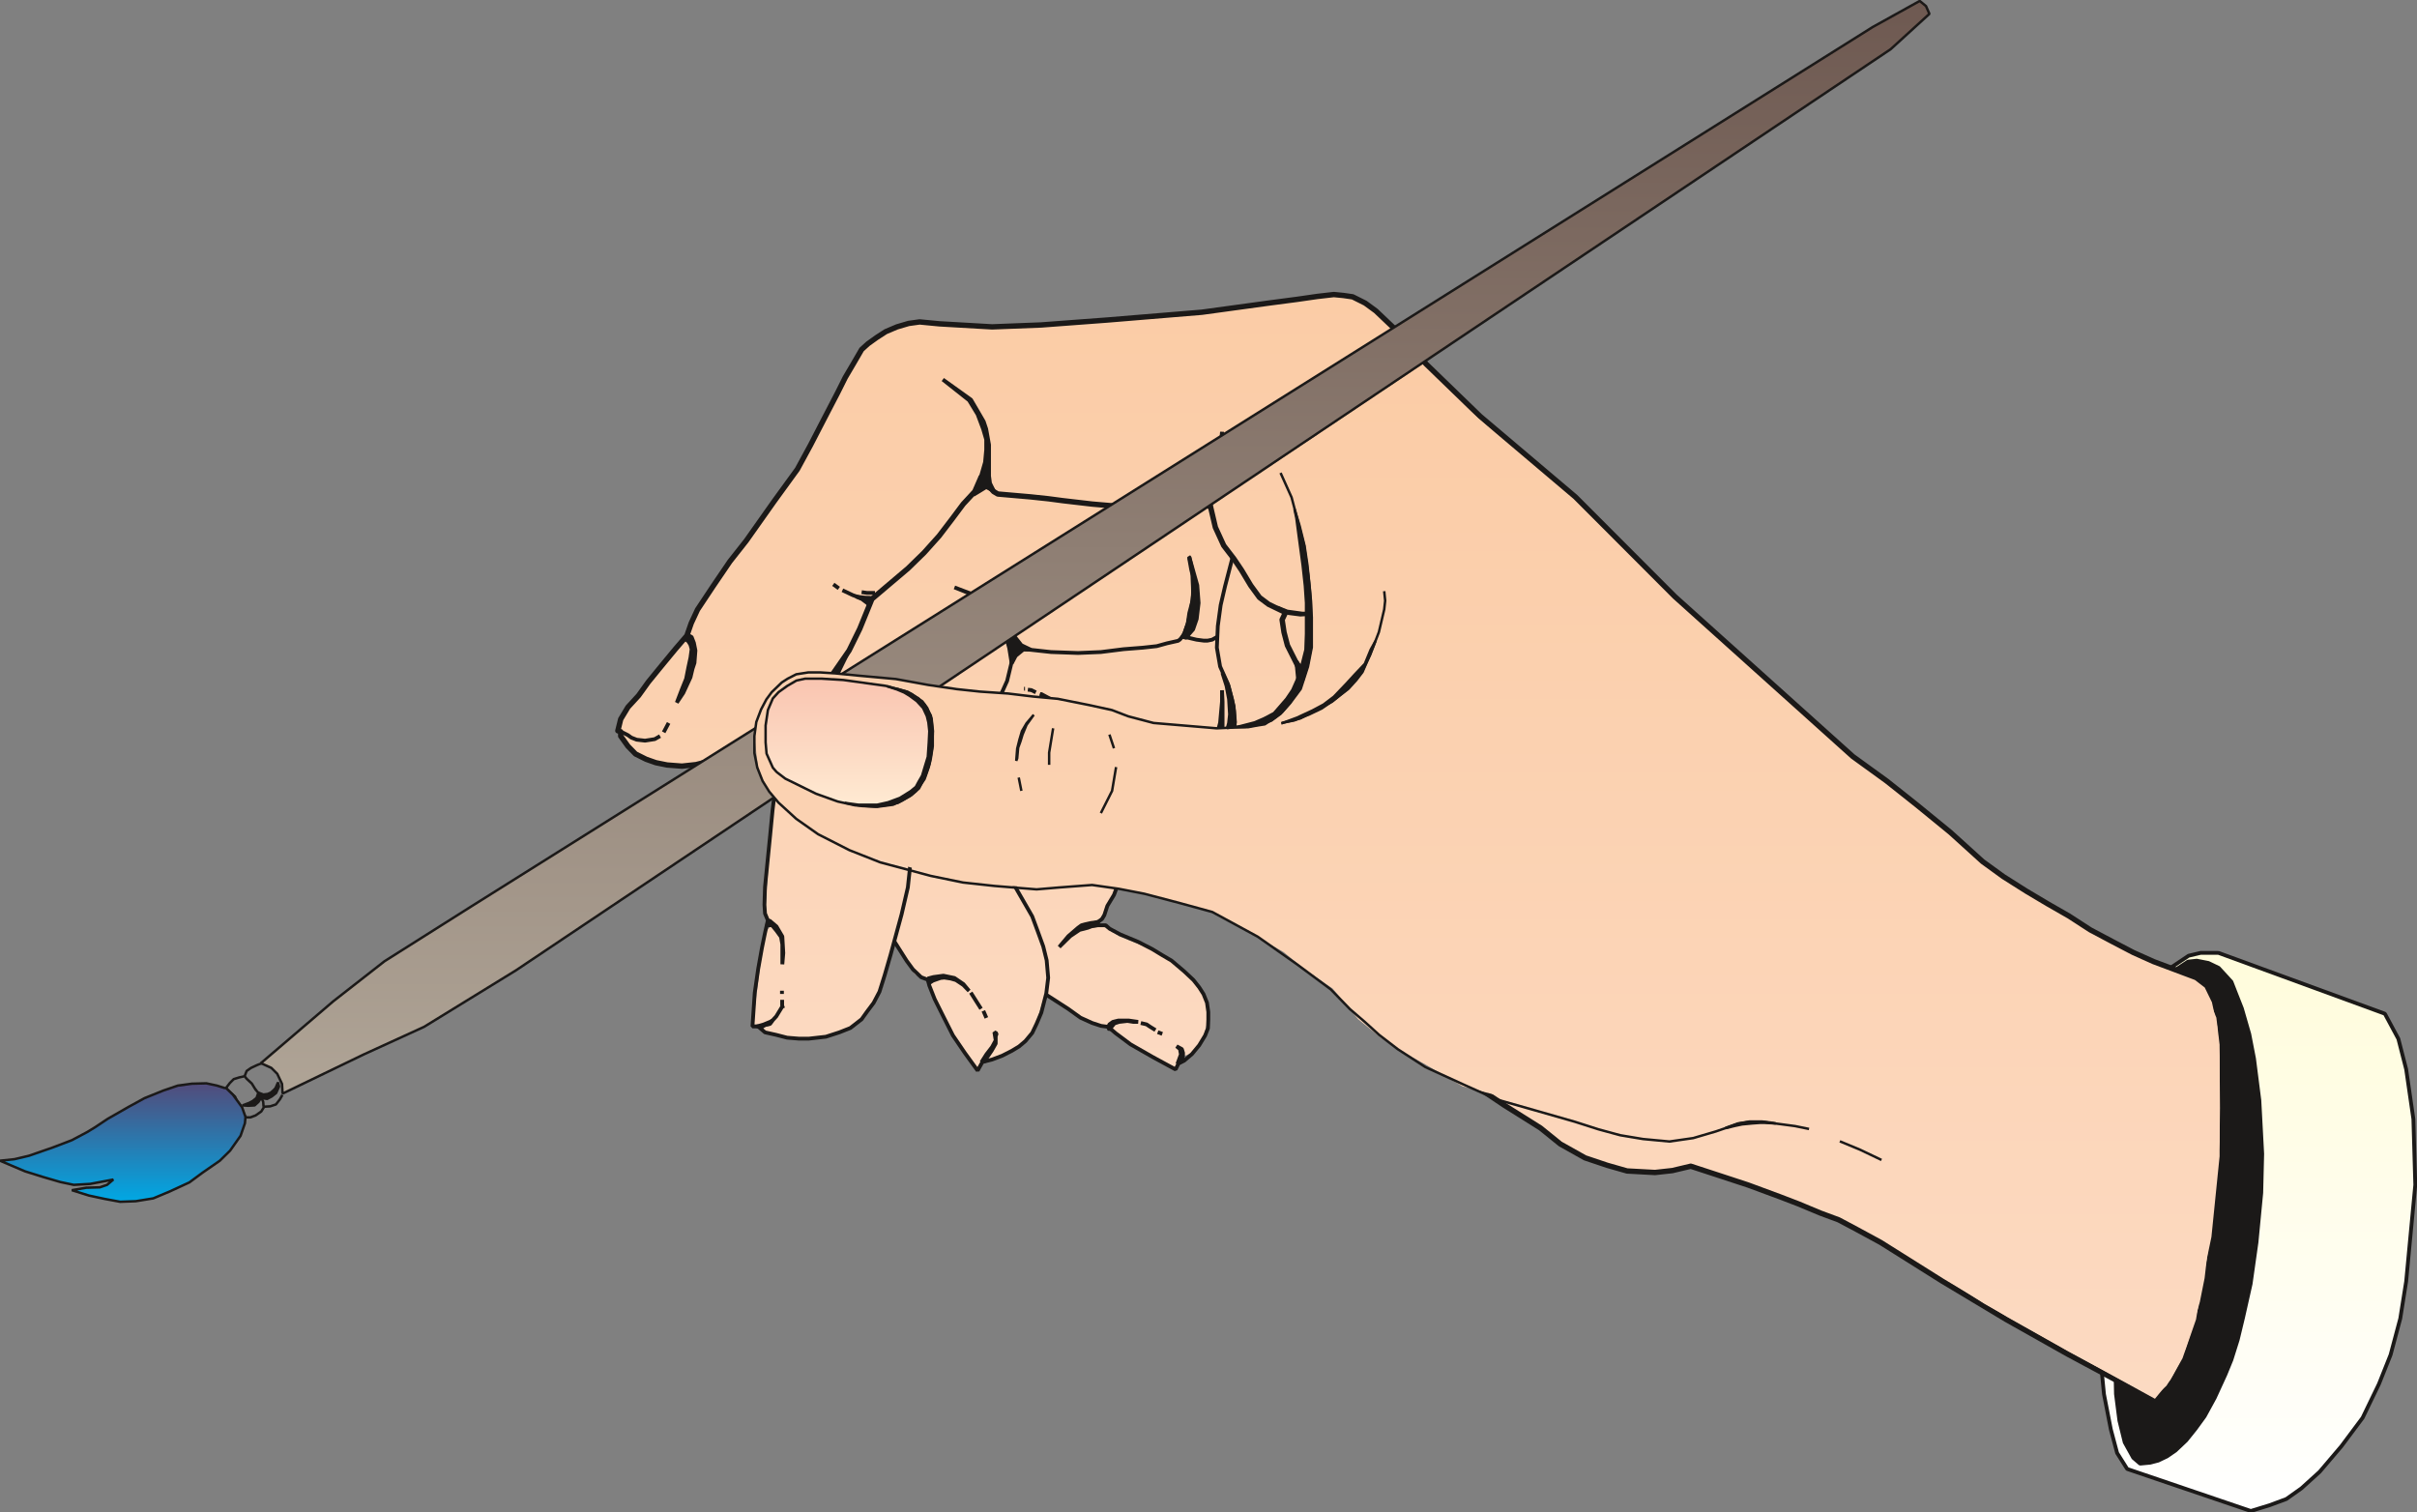 <svg xmlns="http://www.w3.org/2000/svg" xml:space="preserve" width="127.1mm" height="79.53mm" fill-rule="evenodd" stroke-linejoin="round" stroke-width="28.222" preserveAspectRatio="xMidYMid" version="1.2" viewBox="0 0 12710 7953"><rect x="0" y="0" width="12710" height="7953" fill="#808080" stroke="none"/><defs class="ClipPathGroup"><clipPath id="a" clipPathUnits="userSpaceOnUse"><path d="M0 0h12710v7953H0z"/></clipPath></defs><g class="SlideGroup"><g class="Slide" clip-path="url(#a)"><g class="Page"><g class="com.sun.star.drawing.PolyPolygonShape"><path fill="none" d="M3960 2210h3225v3427H3960z" class="BoundingBox"/><defs><linearGradient id="b" x1="5572" x2="5572" y1="5634" y2="2209" gradientUnits="userSpaceOnUse"><stop offset="0" style="stop-color:#fcdac2"/><stop offset="1" style="stop-color:#fbcca6"/></linearGradient></defs><path d="m4419 3534-162 305-64 134-71 99-61 173-38 570 36 48-41 46-48 389-10 89 45 2-5 25 132 46 206-5 112-41 94-58 91-147 71-259 104 172 72 36 20 68 107 216 132 193 40-58 122-33 76-48 56-71 61-199 166 107 97 59 63 7 168 125 198 96 36-66 50-18 49-58 30-117-15-112-79-109-106-89-107-63-160-64-92-56-30-2 51-84 71-146 23-175 45 122 107 20h163l35 84 64 51 111 59 74 38 267 107 320-306 89-1549-696-857-1444-20-571 1001-54 323Z" style="fill:url(#b)"/></g><g class="com.sun.star.drawing.PolyPolygonShape"><path fill="none" d="M11042 5000h1670v2957h-1670z" class="BoundingBox"/><defs><linearGradient id="c" x1="11876" x2="11876" y1="7945" y2="5010" gradientUnits="userSpaceOnUse"><stop offset="0" style="stop-color:#fff"/><stop offset="1" style="stop-color:#fffcdb"/></linearGradient></defs><path d="m11666 5011 875 320 71 132 41 160 38 262 10 346-25 264-23 244-31 195-51 191-61 153-86 178-112 150-114 134-96 87-79 56-89 33-98 30-650-221-53-84-33-124-36-185-12-123 342-569 21-1551 94-63 63-15h94Z" style="fill:url(#c)"/><path fill="none" stroke="#1B1918" stroke-linejoin="bevel" stroke-width="20" d="m11666 5011 875 320 71 132 41 160 38 262 10 346-25 264-23 244-31 195-51 191-61 153-86 178-112 150-114 134-96 87-79 56-89 33-98 30-650-221-53-84-33-124-36-185-12-123 342-569 21-1551 94-63 63-15h94Z"/></g><g class="com.sun.star.drawing.PolyPolygonShape"><path fill="none" d="M11115 5042h792v2667h-792z" class="BoundingBox"/><defs><linearGradient id="d" x1="11510" x2="11510" y1="7696" y2="5051" gradientUnits="userSpaceOnUse"><stop offset="0" style="stop-color:#1b1918"/><stop offset="1" style="stop-color:#1b1918"/></linearGradient></defs><path d="m11448 5095 58-38 46-5 61 12 54 26 67 73 25 64 30 76 39 135 25 129 28 219 15 282-5 205-25 260-31 219-40 178-28 116-33 105-32 78-56 122-53 97-48 66-49 61-56 53-45 31-46 22-42 11-53 5-36-31-45-81-28-114-18-140-2-92v-2l22-956 87-617 97-417 59-96 58-56Z" style="fill:url(#d)"/><path fill="none" stroke="#1B1918" stroke-linejoin="bevel" stroke-width="20" d="m11448 5095 58-38 46-5 61 12 54 26 67 73 25 64 30 76 39 135 25 129 28 219 15 282-5 205-25 260-31 219-40 178-28 116-33 105-32 78-56 122-53 97-48 66-49 61-56 53-45 31-46 22-42 11-53 5-36-31-45-81-28-114-18-140-2-92v-2l22-956 87-617 97-417 59-96 58-56Z"/></g><g class="com.sun.star.drawing.PolyPolygonShape"><path fill="none" d="M3248 1548h8442v5808H3248z" class="BoundingBox"/><defs><linearGradient id="e" x1="7468" x2="7468" y1="7353" y2="1548" gradientUnits="userSpaceOnUse"><stop offset="0" style="stop-color:#fcdac2"/><stop offset="1" style="stop-color:#fbcca6"/></linearGradient></defs><path d="m11549 5141-224-84-107-48-111-58-115-61-111-72-115-66-111-66-120-76-109-79-170-154-175-143-160-127-178-129-936-841-523-524-501-424-284-275-163-183-101-96-56-41-66-33-48-7-51-5-87 10-104 15-152 20-351 48-497 41-348 26-258 10-277-16-104-10-58 8-61 18-59 25-48 31-46 33-33 30-43 74-43 73-41 82-66 127-76 147-69 127-122 168-147 208-86 109-89 131-81 122-33 71-23 66-61 71-71 86-71 87-51 71-56 61-38 63-15 61 15 5v23l38 53 40 41 56 28 51 18 59 12 78 6 74-8 71-18 84-28 76-38 97-58 122-77 104-78 68-64 49-58 53-64 81-117 56-114 64-157 190-161 84-82 79-88 68-89 59-79 61-66 33-76 66 76 22 13 172 15 94 10 76 10 155 18 152 13 153 7h86l71-5 99-25 61 25 25 107 44 96 53 69 41 61 48 80 46 63 48 36 89 43-18 38 10 66 18 69 69 137 60 132 74 170 33 89 13 86-13 236-38 209-48 203-59 157-73 138 15 45 117 102 86 56 127 73 153 125 162 112 310 246 152 102 191 120 104 84 130 73 116 39 105 30 147 8 91-10 97-23 162 53 140 46 165 61 99 38 115 48 97 36 94 50 127 69 323 203 335 201 325 183 434 233 33-5 31-23 33-30 35-58 31-59 36-81 40-122 36-127 25-125 20-172 21-148 18-182 20-216 2-179-2-272-13-160-28-129-40-82-56-43Z" style="fill:url(#e)"/><path fill="none" stroke="#1B1918" d="m11549 5141-224-84-107-48-111-58-115-61-111-72-115-66-111-66-120-76-109-79-170-154-175-143-160-127-178-129-936-841-523-524-501-424-284-275-163-183-101-96-56-41-66-33-48-7-51-5-87 10-104 15-152 20-351 48-497 41-348 26-258 10-277-16-104-10-58 8-61 18-59 25-48 31-46 33-33 30-43 74-43 73-41 82-66 127-76 147-69 127-122 168-147 208-86 109-89 131-81 122-33 71-23 66-61 71-71 86-71 87-51 71-56 61-38 63-15 61 15 5v23l38 53 40 41 56 28 51 18 59 12 78 6 74-8 71-18 84-28 76-38 97-58 122-77 104-78 68-64 49-58 53-64 81-117 56-114 64-157 190-161 84-82 79-88 68-89 59-79 61-66 33-76 66 76 22 13 172 15 94 10 76 10 155 18 152 13 153 7h86l71-5 99-25 61 25 25 107 44 96 53 69 41 61 48 80 46 63 48 36 89 43-18 38 10 66 18 69 69 137 60 132 74 170 33 89 13 86-13 236-38 209-48 203-59 157-73 138 15 45 117 102 86 56 127 73 153 125 162 112 310 246 152 102 191 120 104 84 130 73 116 39 105 30 147 8 91-10 97-23 162 53 140 46 165 61 99 38 115 48 97 36 94 50 127 69 323 203 335 201 325 183 434 233 33-5 31-23 33-30 35-58 31-59 36-81 40-122 36-127 25-125 20-172 21-148 18-182 20-216 2-179-2-272-13-160-28-129-40-82-56-43Z"/></g><g fill="none" class="com.sun.star.drawing.PolyLineShape"><path d="M6223 2919h576v2046h-576z" class="BoundingBox"/><path stroke="#1B1918" stroke-linejoin="bevel" stroke-width="20" d="m6482 2929-40 154-23 99-15 110-5 114 17 99 41 92 30 116 6 87-16 86-50 90-65 137-23 87-20 139-13 92-23 76-45 73-5 31 12 46 26 35 25 31 56 35 39 16 43 27 53 26 74 28 74 40 62 31 48 20 43 8"/></g><g fill="none" class="com.sun.star.drawing.PolyLineShape"><path d="M3947 2919h2338v2554H3947z" class="BoundingBox"/><path stroke="#1B1918" stroke-linejoin="bevel" stroke-width="20" d="m6254 2929 17 73 3 125-10 78-18 74-20 58-21 26-10 7-58 13-54 15-73 8-102 8-119 15-120 5-142-5-137-15-84-31 15 31 8 30-33 137-69 153-68 109-90 112-61 73-48 46-54 46-83 58-11 55-17 193-10 139-11 102-33 142-58 213-31 107-27 86-31 59-36 48-27 38-59 46-58 23-71 23-89 10h-54l-61-5-58-15-58-13-36-31h-30l12-177 18-125 20-112 16-78 15-66-15-36-3-46 3-94 27-271 13-135 5-41 13-59 41-89 55-79 97-180 229-467"/></g><g fill="none" class="com.sun.star.drawing.PolyLineShape"><path d="M4692 3823h1693v1818H4692z" class="BoundingBox"/><path stroke="#1B1918" stroke-linejoin="bevel" stroke-width="20" d="m6374 3939-127 18-135 3-152-18-125-23-68-23-66-20-36-23-13-20-20 15 8 30-8 26-56 104-90 142-91 124-89 98-58 66-44 31 39 48 38 48 28 46 43 76 38 66 38 66 30 81 28 77 18 73 8 92-10 82-26 101-25 59-23 48-36 43-33 28-38 23-51 26-53 20-51 13-25 45-66-91-64-94-45-89-51-102-28-71-8-31-35-13-43-41-33-45-66-104"/></g><g fill="none" class="com.sun.star.drawing.PolyLineShape"><path d="M5487 4224h878v1412h-878z" class="BoundingBox"/><path stroke="#1B1918" stroke-linejoin="bevel" stroke-width="20" d="m6235 4602-53 2h-70l-73-2-54-18-38-20-10-18v-86l-8-72-12-43-26-53-18-36-38-22 41 66 15 66 10 58v109l-5 33-12 59-8 33-18 48-35 58-16 49-12 20-18 13-61 25 46-5h53l20 18 56 30 94 39 74 38 51 31 51 30 66 56 49 46 30 38 23 36 18 45 7 49v40l-2 46-15 38-31 51-38 46-41 35-30 15-15 31-118-64-119-68-44-33-35-26-38-33-38-5-46-15-62-28-64-46-121-78"/></g><g fill="none" class="com.sun.star.drawing.PolyLineShape"><path d="M6876 3551h894v1615h-894z" class="BoundingBox"/><path stroke="#1B1918" stroke-linejoin="bevel" stroke-width="20" d="m6886 3561 600 722 201 422 71 450"/></g><g fill="none" class="com.sun.star.drawing.PolyLineShape"><path d="M6205 3338h205v42h-205z" class="BoundingBox"/><path stroke="#1B1918" stroke-linejoin="bevel" stroke-width="20" d="m6215 3348 30 5 47 11 38 5h20l24-5 25-14"/></g><g fill="none" class="com.sun.star.drawing.LineShape"><path d="M5281 4245h149v322h-149z" class="BoundingBox"/><path stroke="#1B1918" stroke-linejoin="bevel" stroke-width="20" d="m5291 4556 128-301"/></g><g class="com.sun.star.drawing.PolyPolygonShape"><path fill="none" d="M6208 2918h106v447h-106z" class="BoundingBox"/><defs><linearGradient id="f" x1="6260" x2="6260" y1="3353" y2="2928" gradientUnits="userSpaceOnUse"><stop offset="0" style="stop-color:#1b1918"/><stop offset="1" style="stop-color:#1b1918"/></linearGradient></defs><path d="m6254 2929 20 71 22 78 7 93-10 84-19 55-20 23-16 21-20-5 12-23 16-46 8-56 18-68 2-52-2-76-8-33-10-56v-10Z" style="fill:url(#f)"/><path fill="none" stroke="#1B1918" stroke-linejoin="bevel" stroke-width="20" d="m6254 2929 20 71 22 78 7 93-10 84-19 55-20 23-16 21-20-5 12-23 16-46 8-56 18-68 2-52-2-76-8-33-10-56v-10Z"/></g><g class="com.sun.star.drawing.PolyPolygonShape"><path fill="none" d="M6294 2261h146v418h-146z" class="BoundingBox"/><defs><linearGradient id="g" x1="6366" x2="6366" y1="2667" y2="2270" gradientUnits="userSpaceOnUse"><stop offset="0" style="stop-color:#1b1918"/><stop offset="1" style="stop-color:#1b1918"/></linearGradient></defs><path d="m6304 2642 43-45 17-36 24-58 18-78 13-78 7-76 3 86-3 94-7 47-21 76-20 51-14 43-38-16-20-10h-2Z" style="fill:url(#g)"/><path fill="none" stroke="#1B1918" stroke-linejoin="bevel" stroke-width="20" d="m6304 2642 43-45 17-36 24-58 18-78 13-78 7-76 3 86-3 94-7 47-21 76-20 51-14 43-38-16-20-10h-2Z"/></g><g class="com.sun.star.drawing.PolyPolygonShape"><path fill="none" d="M4948 1986h289v627h-289z" class="BoundingBox"/><defs><linearGradient id="h" x1="5092" x2="5092" y1="2602" y2="1996" gradientUnits="userSpaceOnUse"><stop offset="0" style="stop-color:#1b1918"/><stop offset="1" style="stop-color:#1b1918"/></linearGradient></defs><path d="m5119 2602 35-81 26-90 6-66v-54l-16-55-29-77-45-74-138-109 148 106 38 65 29 50 13 39 15 83v164l5 38 20 41-40-21-34 21-33 20Z" style="fill:url(#h)"/><path fill="none" stroke="#1B1918" stroke-linejoin="bevel" stroke-width="20" d="m5119 2602 35-81 26-90 6-66v-54l-16-55-29-77-45-74-138-109 148 106 38 65 29 50 13 39 15 83v164l5 38 20 41-40-21-34 21-33 20Z"/></g><g class="com.sun.star.drawing.PolyPolygonShape"><path fill="none" d="M5009 3079h421v421h-421z" class="BoundingBox"/><defs><linearGradient id="i" x1="5219" x2="5219" y1="3489" y2="3089" gradientUnits="userSpaceOnUse"><stop offset="0" style="stop-color:#1b1918"/><stop offset="1" style="stop-color:#1b1918"/></linearGradient></defs><path d="m5419 3416-48-23-57-72-18-33-15-33-46-49-25-36-33-21-158-60 150 60 28 28 46 70 25 56 23 46 16 59 13 81 21-40 40-33h38Z" style="fill:url(#i)"/><path fill="none" stroke="#1B1918" stroke-linejoin="bevel" stroke-width="20" d="m5419 3416-48-23-57-72-18-33-15-33-46-49-25-36-33-21-158-60 150 60 28 28 46 70 25 56 23 46 16 59 13 81 21-40 40-33h38Z"/></g><g class="com.sun.star.drawing.PolyPolygonShape"><path fill="none" d="M6807 3467h225v954h-225z" class="BoundingBox"/><defs><linearGradient id="j" x1="6919" x2="6919" y1="4409" y2="3476" gradientUnits="userSpaceOnUse"><stop offset="0" style="stop-color:#1b1918"/><stop offset="1" style="stop-color:#1b1918"/></linearGradient></defs><path d="m6817 3477 20 210 38 64 28 58 31 89 26 57 15 56 15 74 3 63v43l-8 43v59l-10 117 36-201 10-51v-124l-10-76-11-55-45-109-62-142-46-115-30-60Z" style="fill:url(#j)"/><path fill="none" stroke="#1B1918" stroke-linejoin="bevel" stroke-width="20" d="m6817 3477 20 210 38 64 28 58 31 89 26 57 15 56 15 74 3 63v43l-8 43v59l-10 117 36-201 10-51v-124l-10-76-11-55-45-109-62-142-46-115-30-60Z"/></g><g class="com.sun.star.drawing.PolyPolygonShape"><path fill="none" d="M5560 4839h225v152h-225z" class="BoundingBox"/><defs><linearGradient id="k" x1="5672" x2="5672" y1="4979" y2="4848" gradientUnits="userSpaceOnUse"><stop offset="0" style="stop-color:#1b1918"/><stop offset="1" style="stop-color:#1b1918"/></linearGradient></defs><path d="m5774 4849-38 5-31 7-18 5-18 13-51 44-48 57 58-57 49-33 43-11 21-8 30-5 3-17Z" style="fill:url(#k)"/><path fill="none" stroke="#1B1918" stroke-linejoin="bevel" stroke-width="20" d="m5774 4849-38 5-31 7-18 5-18 13-51 44-48 57 58-57 49-33 43-11 21-8 30-5 3-17Z"/></g><g class="com.sun.star.drawing.PolyPolygonShape"><path fill="none" d="M6800 3462h807v1056h-807z" class="BoundingBox"/><defs><linearGradient id="l" x1="7203" x2="7203" y1="4506" y2="3471" gradientUnits="userSpaceOnUse"><stop offset="0" style="stop-color:#1b1918"/><stop offset="1" style="stop-color:#1b1918"/></linearGradient></defs><path d="m6876 3601 73 184 116 89 99 89 71 68 189 201 53 70 119 205-109-221-95-128-147-195-76-89-87-79-272-323 66 129Z" style="fill:url(#l)"/><path fill="none" stroke="#1B1918" stroke-linejoin="bevel" stroke-width="20" d="m6876 3601 73 184 116 89 99 89 71 68 189 201 53 70 119 205-109-221-95-128-147-195-76-89-87-79-272-323 66 129Z"/></g><g fill="none" class="com.sun.star.drawing.PolyLineShape"><path d="M4420 3094h164v63h-164z" class="BoundingBox"/><path stroke="#1B1918" stroke-linejoin="bevel" stroke-width="20" d="m4573 3146-49-2-39-14-55-26"/></g><g fill="none" class="com.sun.star.drawing.PolyLineShape"><path d="M4521 3104h91v25h-91z" class="BoundingBox"/><path stroke="#1B1918" stroke-linejoin="bevel" stroke-width="20" d="M4601 3118h-42l-28-4"/></g><g fill="none" class="com.sun.star.drawing.LineShape"><path d="M4372 3063h50v42h-50z" class="BoundingBox"/><path stroke="#1B1918" stroke-linejoin="bevel" stroke-width="20" d="m4411 3094-29-21"/></g><g class="com.sun.star.drawing.PolyPolygonShape"><path fill="none" d="M4024 4829h106v253h-106z" class="BoundingBox"/><defs><linearGradient id="m" x1="4076" x2="4076" y1="5071" y2="4839" gradientUnits="userSpaceOnUse"><stop offset="0" style="stop-color:#1b1918"/><stop offset="1" style="stop-color:#1b1918"/></linearGradient></defs><path d="m4044 4839 39 33 31 53 5 87-5 59v-105l-7-39-24-33-23-28h-26l10-27Z" style="fill:url(#m)"/><path fill="none" stroke="#1B1918" stroke-linejoin="bevel" stroke-width="20" d="m4044 4839 39 33 31 53 5 87-5 59v-105l-7-39-24-33-23-28h-26l10-27Z"/></g><g fill="none" class="com.sun.star.drawing.PolyLineShape"><path d="M3985 5247h145v163h-145z" class="BoundingBox"/><path stroke="#1B1918" stroke-linejoin="bevel" stroke-width="20" d="m3995 5399 51-15 36-39 31-51 5 8-5-14v-30"/></g><g fill="none" class="com.sun.star.drawing.LineShape"><path d="M4102 5200h21v38h-21z" class="BoundingBox"/><path stroke="#1B1918" stroke-linejoin="bevel" stroke-width="20" d="M4112 5227v-17"/></g><g class="com.sun.star.drawing.PolyPolygonShape"><path fill="none" d="M3970 5357h103v55h-103z" class="BoundingBox"/><defs><linearGradient id="n" x1="4021" x2="4021" y1="5401" y2="5367" gradientUnits="userSpaceOnUse"><stop offset="0" style="stop-color:#1b1918"/><stop offset="1" style="stop-color:#1b1918"/></linearGradient></defs><path d="m3980 5398 35-10 34-14 13-7-13 18-25 3-17 13-27-3Z" style="fill:url(#n)"/><path fill="none" stroke="#1B1918" stroke-linejoin="bevel" stroke-width="20" d="m3980 5398 35-10 34-14 13-7-13 18-25 3-17 13-27-3Z"/></g><g class="com.sun.star.drawing.PolyPolygonShape"><path fill="none" d="M4869 5121h238v101h-238z" class="BoundingBox"/><defs><linearGradient id="o" x1="4987" x2="4987" y1="5211" y2="5131" gradientUnits="userSpaceOnUse"><stop offset="0" style="stop-color:#1b1918"/><stop offset="1" style="stop-color:#1b1918"/></linearGradient></defs><path d="m4879 5146 30-8 52-7 58 12 47 32 30 36-30-31-39-26-28-8-33-5-20 2-40 14-20 13-7-24Z" style="fill:url(#o)"/><path fill="none" stroke="#1B1918" stroke-linejoin="bevel" stroke-width="20" d="m4879 5146 30-8 52-7 58 12 47 32 30 36-30-31-39-26-28-8-33-5-20 2-40 14-20 13-7-24Z"/></g><g fill="none" class="com.sun.star.drawing.PolyLineShape"><path d="M5095 5210h75v106h-75z" class="BoundingBox"/><path stroke="#1B1918" stroke-linejoin="bevel" stroke-width="20" d="m5105 5220 31 49 23 36"/></g><g fill="none" class="com.sun.star.drawing.PolyLineShape"><path d="M5161 5306h37v58h-37z" class="BoundingBox"/><path stroke="#1B1918" stroke-linejoin="bevel" stroke-width="20" d="m5171 5316 7 16 9 21"/></g><g class="com.sun.star.drawing.PolyPolygonShape"><path fill="none" d="M5151 5418h101v179h-101z" class="BoundingBox"/><defs><linearGradient id="p" x1="5201" x2="5201" y1="5586" y2="5428" gradientUnits="userSpaceOnUse"><stop offset="0" style="stop-color:#1b1918"/><stop offset="1" style="stop-color:#1b1918"/></linearGradient></defs><path d="m5161 5586 26-41 30-39 19-35-7-43 12 7-5 15v38l-21 37-28 41-3 12-23 8Z" style="fill:url(#p)"/><path fill="none" stroke="#1B1918" stroke-linejoin="bevel" stroke-width="20" d="m5161 5586 26-41 30-39 19-35-7-43 12 7-5 15v38l-21 37-28 41-3 12-23 8Z"/></g><g class="com.sun.star.drawing.PolyPolygonShape"><path fill="none" d="M5817 5357h179v70h-179z" class="BoundingBox"/><defs><linearGradient id="q" x1="5906" x2="5906" y1="5415" y2="5366" gradientUnits="userSpaceOnUse"><stop offset="0" style="stop-color:#1b1918"/><stop offset="1" style="stop-color:#1b1918"/></linearGradient></defs><path d="m5827 5401 7-14 18-13 28-7h57l48 7h-25l-31-5-44 5-25 8-13 16-13 18-7-15Z" style="fill:url(#q)"/><path fill="none" stroke="#1B1918" stroke-linejoin="bevel" stroke-width="20" d="m5827 5401 7-14 18-13 28-7h57l48 7h-25l-31-5-44 5-25 8-13 16-13 18-7-15Z"/></g><g fill="none" class="com.sun.star.drawing.PolyLineShape"><path d="M5989 5370h99v58h-99z" class="BoundingBox"/><path stroke="#1B1918" stroke-linejoin="bevel" stroke-width="20" d="m5999 5380 30 7 21 14 26 16"/></g><g fill="none" class="com.sun.star.drawing.LineShape"><path d="M6078 5418h45v30h-45z" class="BoundingBox"/><path stroke="#1B1918" stroke-linejoin="bevel" stroke-width="20" d="m6088 5428 24 9"/></g><g class="com.sun.star.drawing.PolyPolygonShape"><path fill="none" d="M6177 5492h55v113h-55z" class="BoundingBox"/><defs><linearGradient id="r" x1="6204" x2="6204" y1="5594" y2="5502" gradientUnits="userSpaceOnUse"><stop offset="0" style="stop-color:#1b1918"/><stop offset="1" style="stop-color:#1b1918"/></linearGradient></defs><path d="m6192 5594 18-49-5-28-18-15 28 15 6 20v14l-3 15-3 15-23 13Z" style="fill:url(#r)"/><path fill="none" stroke="#1B1918" stroke-linejoin="bevel" stroke-width="20" d="m6192 5594 18-49-5-28-18-15 28 15 6 20v14l-3 15-3 15-23 13Z"/></g><g class="com.sun.star.drawing.PolyPolygonShape"><path fill="none" d="M5702 4177h246v368h-246z" class="BoundingBox"/><defs><linearGradient id="s" x1="5824" x2="5824" y1="4534" y2="4188" gradientUnits="userSpaceOnUse"><stop offset="0" style="stop-color:#1b1918"/><stop offset="1" style="stop-color:#1b1918"/></linearGradient></defs><path d="M5937 4524v-69l-8-68-20-60-34-66-41-38-28-20-41-10-53-5 48 7 29 5 33 18 12 15 18 18 23 53 21 83 5 55v89l8 3h15l13-3v-7Z" style="fill:url(#s)"/><path fill="none" stroke="#1B1918" stroke-linejoin="bevel" stroke-width="20" d="M5937 4524v-69l-8-68-20-60-34-66-41-38-28-20-41-10-53-5 48 7 29 5 33 18 12 15 18 18 23 53 21 83 5 55v89l8 3h15l13-3v-7Z"/></g><g fill="none" class="com.sun.star.drawing.PolyLineShape"><path d="M5634 4170h74v28h-74z" class="BoundingBox"/><path stroke="#1B1918" stroke-linejoin="bevel" stroke-width="20" d="m5696 4187-26-6-26 6"/></g><g class="com.sun.star.drawing.PolyPolygonShape"><path fill="none" d="M6200 4177h157v440h-157z" class="BoundingBox"/><defs><linearGradient id="t" x1="6278" x2="6278" y1="4606" y2="4188" gradientUnits="userSpaceOnUse"><stop offset="0" style="stop-color:#1b1918"/><stop offset="1" style="stop-color:#1b1918"/></linearGradient></defs><path d="m6237 4598-5 6-22 2 5-15 15-23 24-33 25-44 18-54 7-38 12-66 15-85 15-60-23 122-10 84v36l-11 33-18 49-38 58-11 34h-10l-10-6h22Z" style="fill:url(#t)"/><path fill="none" stroke="#1B1918" stroke-linejoin="bevel" stroke-width="20" d="m6237 4598-5 6-22 2 5-15 15-23 24-33 25-44 18-54 7-38 12-66 15-85 15-60-23 122-10 84v36l-11 33-18 49-38 58-11 34h-10l-10-6h22Z"/></g><g class="com.sun.star.drawing.PolyPolygonShape"><path fill="none" d="M6360 3932h91v134h-91z" class="BoundingBox"/><defs><linearGradient id="u" x1="6405" x2="6405" y1="4054" y2="3941" gradientUnits="userSpaceOnUse"><stop offset="0" style="stop-color:#1b1918"/><stop offset="1" style="stop-color:#1b1918"/></linearGradient></defs><path d="m6372 3942 16 10 26 2 26-10-31 59-21 52 10-59v-29l-21-10-7-15h2Z" style="fill:url(#u)"/><path fill="none" stroke="#1B1918" stroke-linejoin="bevel" stroke-width="20" d="m6372 3942 16 10 26 2 26-10-31 59-21 52 10-59v-29l-21-10-7-15h2Z"/></g><g class="com.sun.star.drawing.PolyPolygonShape"><path fill="none" d="M6360 3620h80v332h-80z" class="BoundingBox"/><defs><linearGradient id="v" x1="6399" x2="6399" y1="3940" y2="3629" gradientUnits="userSpaceOnUse"><stop offset="0" style="stop-color:#1b1918"/><stop offset="1" style="stop-color:#1b1918"/></linearGradient></defs><path d="m6370 3941 20-43 26-97 10-111v-60l3 60v128l-10 52-27 56-22 15Z" style="fill:url(#v)"/><path fill="none" stroke="#1B1918" stroke-linejoin="bevel" stroke-width="20" d="m6370 3941 20-43 26-97 10-111v-60l3 60v128l-10 52-27 56-22 15Z"/></g><g class="com.sun.star.drawing.PolyPolygonShape"><path fill="none" d="M6404 3531h102v439h-102z" class="BoundingBox"/><defs><linearGradient id="w" x1="6454" x2="6454" y1="3959" y2="3541" gradientUnits="userSpaceOnUse"><stop offset="0" style="stop-color:#1b1918"/><stop offset="1" style="stop-color:#1b1918"/></linearGradient></defs><path d="m6429 3541 21 66 13 69 5 81-5 46-21 77-23 56-5 23 26-13 33-48 16-49 5-53-5-59-10-58-19-72-31-66Z" style="fill:url(#w)"/><path fill="none" stroke="#1B1918" stroke-linejoin="bevel" stroke-width="20" d="m6429 3541 21 66 13 69 5 81-5 46-21 77-23 56-5 23 26-13 33-48 16-49 5-53-5-59-10-58-19-72-31-66Z"/></g><g class="com.sun.star.drawing.PolyPolygonShape"><path fill="none" d="M5460 3640h203v218h-203z" class="BoundingBox"/><defs><linearGradient id="x" x1="5561" x2="5561" y1="3846" y2="3649" gradientUnits="userSpaceOnUse"><stop offset="0" style="stop-color:#1b1918"/><stop offset="1" style="stop-color:#1b1918"/></linearGradient></defs><path d="m5652 3832-26-52-33-46-46-46-71-38h-5l15 12 35 18 23 24 27 28 30 53 25 54 6 8 20-15Z" style="fill:url(#x)"/><path fill="none" stroke="#1B1918" stroke-linejoin="bevel" stroke-width="20" d="m5652 3832-26-52-33-46-46-46-71-38h-5l15 12 35 18 23 24 27 28 30 53 25 54 6 8 20-15Z"/></g><g fill="none" class="com.sun.star.drawing.PolyLineShape"><path d="M5394 3617h64v35h-64z" class="BoundingBox"/><path stroke="#1B1918" stroke-linejoin="bevel" stroke-width="20" d="m5447 3641-24-12-18-2"/></g><g fill="none" class="com.sun.star.drawing.LineShape"><path d="M5375 3612h26v21h-26z" class="BoundingBox"/><path stroke="#1B1918" stroke-linejoin="bevel" stroke-width="20" d="M5390 3622h-5"/></g><g class="com.sun.star.drawing.PolyPolygonShape"><path fill="none" d="M4491 3127h106v68h-106z" class="BoundingBox"/><defs><linearGradient id="y" x1="4543" x2="4543" y1="3183" y2="3136" gradientUnits="userSpaceOnUse"><stop offset="0" style="stop-color:#1b1918"/><stop offset="1" style="stop-color:#1b1918"/></linearGradient></defs><path d="m4574 3184-14-13-28-21-31-13 51 7h24l10 6-7 13-10 19 5 2Z" style="fill:url(#y)"/><path fill="none" stroke="#1B1918" stroke-linejoin="bevel" stroke-width="20" d="m4574 3184-14-13-28-21-31-13 51 7h24l10 6-7 13-10 19 5 2Z"/></g><g class="com.sun.star.drawing.PolyPolygonShape"><path fill="none" d="M6734 4549h220v417h-220z" class="BoundingBox"/><defs><linearGradient id="z" x1="6843" x2="6843" y1="4953" y2="4558" gradientUnits="userSpaceOnUse"><stop offset="0" style="stop-color:#1b1918"/><stop offset="1" style="stop-color:#1b1918"/></linearGradient></defs><path d="m6792 4954-28-5-20-5 15-15 33-26 30-49 39-66 33-81 31-75 18-73-21 93-28 80-28 69-29 53-53 100h8Z" style="fill:url(#z)"/><path fill="none" stroke="#1B1918" stroke-linejoin="bevel" stroke-width="20" d="m6792 4954-28-5-20-5 15-15 33-26 30-49 39-66 33-81 31-75 18-73-21 93-28 80-28 69-29 53-53 100h8Z"/></g><g class="com.sun.star.drawing.PolyPolygonShape"><path fill="none" d="M6706 3185h230v58h-230z" class="BoundingBox"/><defs><linearGradient id="A" x1="6820" x2="6820" y1="3231" y2="3194" gradientUnits="userSpaceOnUse"><stop offset="0" style="stop-color:#1b1918"/><stop offset="1" style="stop-color:#1b1918"/></linearGradient></defs><path d="m6716 3195 53 21 80 11h76l-87 5-62-8-25-8-35-21Z" style="fill:url(#A)"/><path fill="none" stroke="#1B1918" stroke-linejoin="bevel" stroke-width="20" d="m6716 3195 53 21 80 11h76l-87 5-62-8-25-8-35-21Z"/></g><g fill="none" class="com.sun.star.drawing.LineShape"><path d="M6939 3216h38v21h-38z" class="BoundingBox"/><path stroke="#1B1918" stroke-linejoin="bevel" stroke-width="20" d="M6949 3226h17"/></g><g fill="none" class="com.sun.star.drawing.LineShape"><path d="M6983 3216h28v21h-28z" class="BoundingBox"/><path stroke="#1B1918" stroke-linejoin="bevel" stroke-width="20" d="M6993 3226h7"/></g><g class="com.sun.star.drawing.PolyPolygonShape"><path fill="none" d="M4905 4426h342v76h-342z" class="BoundingBox"/><defs><linearGradient id="B" x1="5075" x2="5075" y1="4491" y2="4437" gradientUnits="userSpaceOnUse"><stop offset="0" style="stop-color:#1b1918"/><stop offset="1" style="stop-color:#1b1918"/></linearGradient></defs><path d="m5236 4444-31 8-84-8-85-7h-73l-41 12-7 3 50-10 82 7 100 8 78 34-15-18 5-16 21-13Z" style="fill:url(#B)"/><path fill="none" stroke="#1B1918" stroke-linejoin="bevel" stroke-width="20" d="m5236 4444-31 8-84-8-85-7h-73l-41 12-7 3 50-10 82 7 100 8 78 34-15-18 5-16 21-13Z"/></g><g class="com.sun.star.drawing.PolyPolygonShape"><path fill="none" d="M4476 4082h390v145h-390z" class="BoundingBox"/><defs><linearGradient id="C" x1="4670" x2="4670" y1="4214" y2="4091" gradientUnits="userSpaceOnUse"><stop offset="0" style="stop-color:#1b1918"/><stop offset="1" style="stop-color:#1b1918"/></linearGradient></defs><path d="m4855 4161-31 13-56-21-105-41-76-15-66-5-35 5 55 2 51 5 71 18 55 26 71 31 23 16 5 20 7-34 8-7 10-8 13-5Z" style="fill:url(#C)"/><path fill="none" stroke="#1B1918" stroke-linejoin="bevel" stroke-width="20" d="m4855 4161-31 13-56-21-105-41-76-15-66-5-35 5 55 2 51 5 71 18 55 26 71 31 23 16 5 20 7-34 8-7 10-8 13-5Z"/></g><g class="com.sun.star.drawing.PolyPolygonShape"><path fill="none" d="M3549 3328h119v378h-119z" class="BoundingBox"/><defs><linearGradient id="D" x1="3608" x2="3608" y1="3694" y2="3337" gradientUnits="userSpaceOnUse"><stop offset="0" style="stop-color:#1b1918"/><stop offset="1" style="stop-color:#1b1918"/></linearGradient></defs><path d="m3615 3338 22 12 12 31 8 40-5 65-10 30-11 46-38 82-34 51 26-68 23-57 12-61 11-51 6-44-6-23-11-18-10-8-10-7 15-20Z" style="fill:url(#D)"/><path fill="none" stroke="#1B1918" stroke-linejoin="bevel" stroke-width="20" d="m3615 3338 22 12 12 31 8 40-5 65-10 30-11 46-38 82-34 51 26-68 23-57 12-61 11-51 6-44-6-23-11-18-10-8-10-7 15-20Z"/></g><g fill="none" class="com.sun.star.drawing.PolyLineShape"><path d="M3262 3841h220v66h-220z" class="BoundingBox"/><path stroke="#1B1918" stroke-linejoin="bevel" stroke-width="20" d="m3272 3851 30 15 18 13 28 11 44 5 51-8 28-16"/></g><g fill="none" class="com.sun.star.drawing.LineShape"><path d="M3480 3792h47v70h-47z" class="BoundingBox"/><path stroke="#1B1918" stroke-linejoin="bevel" stroke-width="20" d="m3490 3851 26-49"/></g><g fill="none" class="com.sun.star.drawing.PolyLineShape"><path d="M1182 5652h115v77h-115z" class="BoundingBox"/><path stroke="#1B1918" stroke-linejoin="bevel" stroke-width="13" d="m1289 5659-31 7-29 9-20 20-20 26"/></g><g fill="none" class="com.sun.star.drawing.PolyLineShape"><path d="M1182 5716h77v95h-77z" class="BoundingBox"/><path stroke="#1B1918" stroke-linejoin="bevel" stroke-width="13" d="m1189 5723 16 17 31 27 15 36"/></g><g fill="none" class="com.sun.star.drawing.PolyLineShape"><path d="M1278 5584h107v87h-107z" class="BoundingBox"/><path stroke="#1B1918" stroke-linejoin="bevel" stroke-width="13" d="m1377 5591-25 10-32 15-23 16-12 31"/></g><g fill="none" class="com.sun.star.drawing.PolyLineShape"><path d="M1281 5655h72v85h-72z" class="BoundingBox"/><path stroke="#1B1918" stroke-linejoin="bevel" stroke-width="13" d="m1288 5662 10 12 26 24 21 34"/></g><g fill="none" class="com.sun.star.drawing.PolyLineShape"><path d="M1283 5812h115v72h-115z" class="BoundingBox"/><path stroke="#1B1918" stroke-linejoin="bevel" stroke-width="13" d="m1390 5819-16 26-30 21-27 10h-27"/></g><g fill="none" class="com.sun.star.drawing.PolyLineShape"><path d="M1238 5782h62v102h-62z" class="BoundingBox"/><path stroke="#1B1918" stroke-linejoin="bevel" stroke-width="13" d="m1292 5876-10-18-14-39-23-30"/></g><g fill="none" class="com.sun.star.drawing.PolyLineShape"><path d="M1380 5751h113v77h-113z" class="BoundingBox"/><path stroke="#1B1918" stroke-linejoin="bevel" stroke-width="13" d="m1485 5758-13 23-21 27-30 10-34 2"/></g><g fill="none" class="com.sun.star.drawing.PolyLineShape"><path d="M1337 5723h57v105h-57z" class="BoundingBox"/><path stroke="#1B1918" stroke-linejoin="bevel" stroke-width="13" d="m1386 5820-2-26-14-33-26-31"/></g><g class="com.sun.star.drawing.PolyPolygonShape"><path fill="none" d="M-7 5690h1306v638H-7z" class="BoundingBox"/><defs><linearGradient id="E" x1="645" x2="645" y1="6319" y2="5696" gradientUnits="userSpaceOnUse"><stop offset="0" style="stop-color:#00a8e4"/><stop offset="1" style="stop-color:#534b7a"/></linearGradient></defs><path d="m1182 5722-41-13-56-12-76 2-74 10-76 26-99 40-84 46-110 63-66 44-41 25-81 43-102 39-124 43-76 18-76 8 132 56 96 30 89 26 71 15 86-5 122-23-33 28-38 13-71 2-76 13 89 28 84 18 81 15 82-3 92-15 86-36 104-48 69-51 91-63 54-53 55-78 23-66 3-33-18-51-48-66-36-35h-7Z" style="fill:url(#E)"/><path fill="none" stroke="#1B1918" stroke-linejoin="bevel" stroke-width="13" d="m1182 5722-41-13-56-12-76 2-74 10-76 26-99 40-84 46-110 63-66 44-41 25-81 43-102 39-124 43-76 18-76 8 132 56 96 30 89 26 71 15 86-5 122-23-33 28-38 13-71 2-76 13 89 28 84 18 81 15 82-3 92-15 86-36 104-48 69-51 91-63 54-53 55-78 23-66 3-33-18-51-48-66-36-35h-7Z"/></g><g class="com.sun.star.drawing.PolyPolygonShape"><path fill="none" d="M1268 5685h207v138h-207z" class="BoundingBox"/><defs><linearGradient id="F" x1="1371" x2="1371" y1="5814" y2="5691" gradientUnits="userSpaceOnUse"><stop offset="0" style="stop-color:#1b1918"/><stop offset="1" style="stop-color:#1b1918"/></linearGradient></defs><path d="m1439 5733-15 13-16 7-23 3-26-10-10 28-20 16-19 10-35 13 30 2 34-2 20-18 13-21 33 5 24-13 23-18 15-34-5-22-13 30-10 11Z" style="fill:url(#F)"/><path fill="none" stroke="#1B1918" stroke-linejoin="bevel" stroke-width="13" d="m1439 5733-15 13-16 7-23 3-26-10-10 28-20 16-19 10-35 13 30 2 34-2 20-18 13-21 33 5 24-13 23-18 15-34-5-22-13 30-10 11Z"/></g><g class="com.sun.star.drawing.PolyPolygonShape"><path fill="none" d="M1365-2h8789v5761H1365z" class="BoundingBox"/><defs><linearGradient id="G" x1="5759" x2="5759" y1="5751" y2="5" gradientUnits="userSpaceOnUse"><stop offset="0" style="stop-color:#afa496"/><stop offset="1" style="stop-color:#6e5951"/></linearGradient></defs><path d="m1372 5591 380-325 270-211 459-290L9848 142l247-137 33 27 18 41-204 186-7229 4844-483 297-317 145-427 206-3-51-25-53-31-31-55-25Z" style="fill:url(#G)"/><path fill="none" stroke="#1B1918" stroke-linejoin="bevel" stroke-width="13" d="m1372 5591 380-325 270-211 459-290L9848 142l247-137 33 27 18 41-204 186-7229 4844-483 297-317 145-427 206-3-51-25-53-31-31-55-25Z"/></g><g class="com.sun.star.drawing.PolyPolygonShape"><path fill="none" d="M3966 1930h7707v5427H3966z" class="BoundingBox"/><defs><linearGradient id="H" x1="7819" x2="7819" y1="7356" y2="1930" gradientUnits="userSpaceOnUse"><stop offset="0" style="stop-color:#fcdac2"/><stop offset="1" style="stop-color:#fbcca6"/></linearGradient></defs><path d="m7465 1930-770 515 77 135 50 150 36 139 23 163 13 129 2 120-5 119-15 97-26 68-35 74-33 58-56 59-41 33-23 15-101 18-163 7-332-28-220-68-119-25-165-34-130-12-132-15-269-23-150-23-170-31-198-17-130-13-137 2-74 16-114 81-56 91-25 66-10 77 22 182 26 51 23 46 43 53 106 99 115 82 165 84 597 170 165 18 340 8 173-13 140 21 135 25 183 48 175 49 374 210 112 92 147 101 79 94 55 67 112 91 94 66 148 81 195 115 173 45 201 109 149 135 127 61 130 43 142 38 135-10 152-35 257 99 205 61 408 177 668 422 442 249 452 249 81-99 64-114 71-204 35-213 46-221 43-424v-587l-17-142-54-132-63-61-140-56-180-58-239-135-325-203-249-151-196-188-142-114-292-211-268-247-442-398-277-249-327-328-178-178-203-167-257-232-358-314Z" style="fill:url(#H)"/></g><g fill="none" class="com.sun.star.drawing.PolyLineShape"><path d="M3960 2480h5561v3531H3960z" class="BoundingBox"/><path stroke="#1B1918" stroke-linejoin="bevel" stroke-width="13" d="m6734 2487 58 129 30 114 36 140 23 163 13 129 2 120v116l-18 92-25 86-33 61-38 61-48 56-49 36-61 20-76 13-150 7-332-28-133-35-86-33-119-26-165-33-130-12-133-16-147-10-122-13-150-22-170-31-198-18-122-12-79-5h-61l-64 10-45 23-31 20-53 51-28 38-28 53-25 66-10 74v89l15 76 28 71 35 56 49 58 93 85 115 81 165 84 162 64 265 71 170 35 165 18 222 18 119-10 173-13 140 20 134 26 183 48 175 48 239 130 206 145 178 132 101 104 79 68 74 67 99 76 145 94 195 89 180 81 204 58 206 59 125 40 114 31 120 20 139 13 125-18 119-35 119-41 59-10h61l96 12 82 11 73 15"/></g><g fill="none" class="com.sun.star.drawing.PolyLineShape"><path d="M6732 3102h560v709h-560z" class="BoundingBox"/><path stroke="#1B1918" stroke-linejoin="bevel" stroke-width="13" d="m6739 3803 99-25 84-44 84-45 89-74 65-79 45-92 46-120 28-119 5-46-5-50"/></g><g class="com.sun.star.drawing.PolyPolygonShape"><path fill="none" d="M6732 3364h509v448h-509z" class="BoundingBox"/><defs><linearGradient id="I" x1="6986" x2="6986" y1="3803" y2="3370" gradientUnits="userSpaceOnUse"><stop offset="0" style="stop-color:#1b1918"/><stop offset="1" style="stop-color:#1b1918"/></linearGradient></defs><path d="m6739 3804 81-30 82-38 58-31 54-41 66-69 44-48 53-56 31-75 25-45-35 86-33 77-33 43-42 46-79 61-61 42-63 30-82 33-54 10-12 5Z" style="fill:url(#I)"/><path fill="none" stroke="#1B1918" stroke-linejoin="bevel" stroke-width="13" d="m6739 3804 81-30 82-38 58-31 54-41 66-69 44-48 53-56 31-75 25-45-35 86-33 77-33 43-42 46-79 61-61 42-63 30-82 33-54 10-12 5Z"/></g><g class="com.sun.star.drawing.PolyPolygonShape"><path fill="none" d="M4019 3562h895v689h-895z" class="BoundingBox"/><defs><linearGradient id="J" x1="4466" x2="4466" y1="4243" y2="3569" gradientUnits="userSpaceOnUse"><stop offset="0" style="stop-color:#ffebd3"/><stop offset="1" style="stop-color:#f9c4b0"/></linearGradient></defs><path d="m4084 4060 46 35 161 79 114 41 91 20 117 8 83-11 48-22 48-28 41-36 33-66 23-66 12-76 5-93-7-66-23-56-26-35-27-18-28-20-26-13-110-30-224-31-114-7h-87l-46 10-48 28-46 33-30 33-26 61-12 81v89l5 59 33 74 20 23Z" style="fill:url(#J)"/><path fill="none" stroke="#1B1918" stroke-linejoin="bevel" stroke-width="13" d="m4084 4060 46 35 161 79 114 41 91 20 117 8 83-11 48-22 48-28 41-36 33-66 23-66 12-76 5-93-7-66-23-56-26-35-27-18-28-20-26-13-110-30-224-31-114-7h-87l-46 10-48 28-46 33-30 33-26 61-12 81v89l5 59 33 74 20 23Z"/></g><g class="com.sun.star.drawing.PolyPolygonShape"><path fill="none" d="M4435 3602h478v648h-478z" class="BoundingBox"/><defs><linearGradient id="K" x1="4673" x2="4673" y1="4241" y2="3608" gradientUnits="userSpaceOnUse"><stop offset="0" style="stop-color:#1b1918"/><stop offset="1" style="stop-color:#1b1918"/></linearGradient></defs><path d="m4665 3609 52 17 38 16 28 17 38 28 33 36 20 43 8 33 5 46-3 61-5 74-15 49-15 50-18 31-15 28-28 23-56 35-62 23-58 13h-97l-73-10 91 17 69 3 60-8 60-12 63-36 31-25 20-26 26-38 22-63 11-46 10-65v-61l-5-60-5-39-33-58-33-33-56-33-51-15-23-5-34-10Z" style="fill:url(#K)"/><path fill="none" stroke="#1B1918" stroke-linejoin="bevel" stroke-width="13" d="m4665 3609 52 17 38 16 28 17 38 28 33 36 20 43 8 33 5 46-3 61-5 74-15 49-15 50-18 31-15 28-28 23-56 35-62 23-58 13h-97l-73-10 91 17 69 3 60-8 60-12 63-36 31-25 20-26 26-38 22-63 11-46 10-65v-61l-5-60-5-39-33-58-33-33-56-33-51-15-23-5-34-10Z"/></g><g fill="none" class="com.sun.star.drawing.LineShape"><path d="M5350 4082h29v85h-29z" class="BoundingBox"/><path stroke="#1B1918" stroke-linejoin="bevel" stroke-width="13" d="m5357 4089 14 70"/></g><g fill="none" class="com.sun.star.drawing.PolyLineShape"><path d="M5510 3823h36v207h-36z" class="BoundingBox"/><path stroke="#1B1918" stroke-linejoin="bevel" stroke-width="13" d="m5538 3830-21 128v64"/></g><g fill="none" class="com.sun.star.drawing.LineShape"><path d="M5827 3856h39v87h-39z" class="BoundingBox"/><path stroke="#1B1918" stroke-linejoin="bevel" stroke-width="13" d="m5834 3863 24 72"/></g><g fill="none" class="com.sun.star.drawing.PolyLineShape"><path d="M5782 4027h95v257h-95z" class="BoundingBox"/><path stroke="#1B1918" stroke-linejoin="bevel" stroke-width="13" d="m5869 4034-21 125-59 117"/></g><g class="com.sun.star.drawing.PolyPolygonShape"><path fill="none" d="M5337 3752h107v257h-107z" class="BoundingBox"/><defs><linearGradient id="L" x1="5390" x2="5390" y1="4001" y2="3759" gradientUnits="userSpaceOnUse"><stop offset="0" style="stop-color:#1b1918"/><stop offset="1" style="stop-color:#fff"/></linearGradient></defs><path d="m5344 4001 5-64 12-48 13-44 24-41 38-45-38 53-21 51-11 36-12 33-5 56-5 13Z" style="fill:url(#L)"/><path fill="none" stroke="#1B1918" stroke-linejoin="bevel" stroke-width="13" d="m5344 4001 5-64 12-48 13-44 24-41 38-45-38 53-21 51-11 36-12 33-5 56-5 13Z"/></g><g class="com.sun.star.drawing.PolyPolygonShape"><path fill="none" d="M6445 2670h461v1167h-461z" class="BoundingBox"/><defs><linearGradient id="M" x1="6675" x2="6675" y1="3829" y2="2677" gradientUnits="userSpaceOnUse"><stop offset="0" style="stop-color:#1b1918"/><stop offset="1" style="stop-color:#1b1918"/></linearGradient></defs><path d="m6834 2765 26 105 15 100 13 127 10 149v158l-20 102-38 117-55 74-43 48-48 36-43 28-44 7-43 8h-72l-40 5 68-10 77-20 49-21 53-28 35-40 31-36 31-46 28-63 23-77 18-71 3-84v-163l-6-89-12-109-21-156-12-91-10-48 27 88Z" style="fill:url(#M)"/><path fill="none" stroke="#1B1918" stroke-linejoin="bevel" stroke-width="13" d="m6834 2765 26 105 15 100 13 127 10 149v158l-20 102-38 117-55 74-43 48-48 36-43 28-44 7-43 8h-72l-40 5 68-10 77-20 49-21 53-28 35-40 31-36 31-46 28-63 23-77 18-71 3-84v-163l-6-89-12-109-21-156-12-91-10-48 27 88Z"/></g><g fill="none" class="com.sun.star.drawing.PolyLineShape"><path d="M9668 5995h234v113h-234z" class="BoundingBox"/><path stroke="#1B1918" stroke-linejoin="bevel" stroke-width="13" d="m9675 6002 106 44 113 54"/></g><g class="com.sun.star.drawing.PolyPolygonShape"><path fill="none" d="M9066 5891h280v49h-280z" class="BoundingBox"/><defs><linearGradient id="N" x1="9205" x2="9205" y1="5932" y2="5898" gradientUnits="userSpaceOnUse"><stop offset="0" style="stop-color:#1b1918"/><stop offset="1" style="stop-color:#1b1918"/></linearGradient></defs><path d="m9073 5932 66-24 60-10h68l55 7 16 3-56-3h-28l-41 3-52 5-38 8-45 11h-5Z" style="fill:url(#N)"/><path fill="none" stroke="#1B1918" stroke-linejoin="bevel" stroke-width="13" d="m9073 5932 66-24 60-10h68l55 7 16 3-56-3h-28l-41 3-52 5-38 8-45 11h-5Z"/></g></g></g></g></svg>
